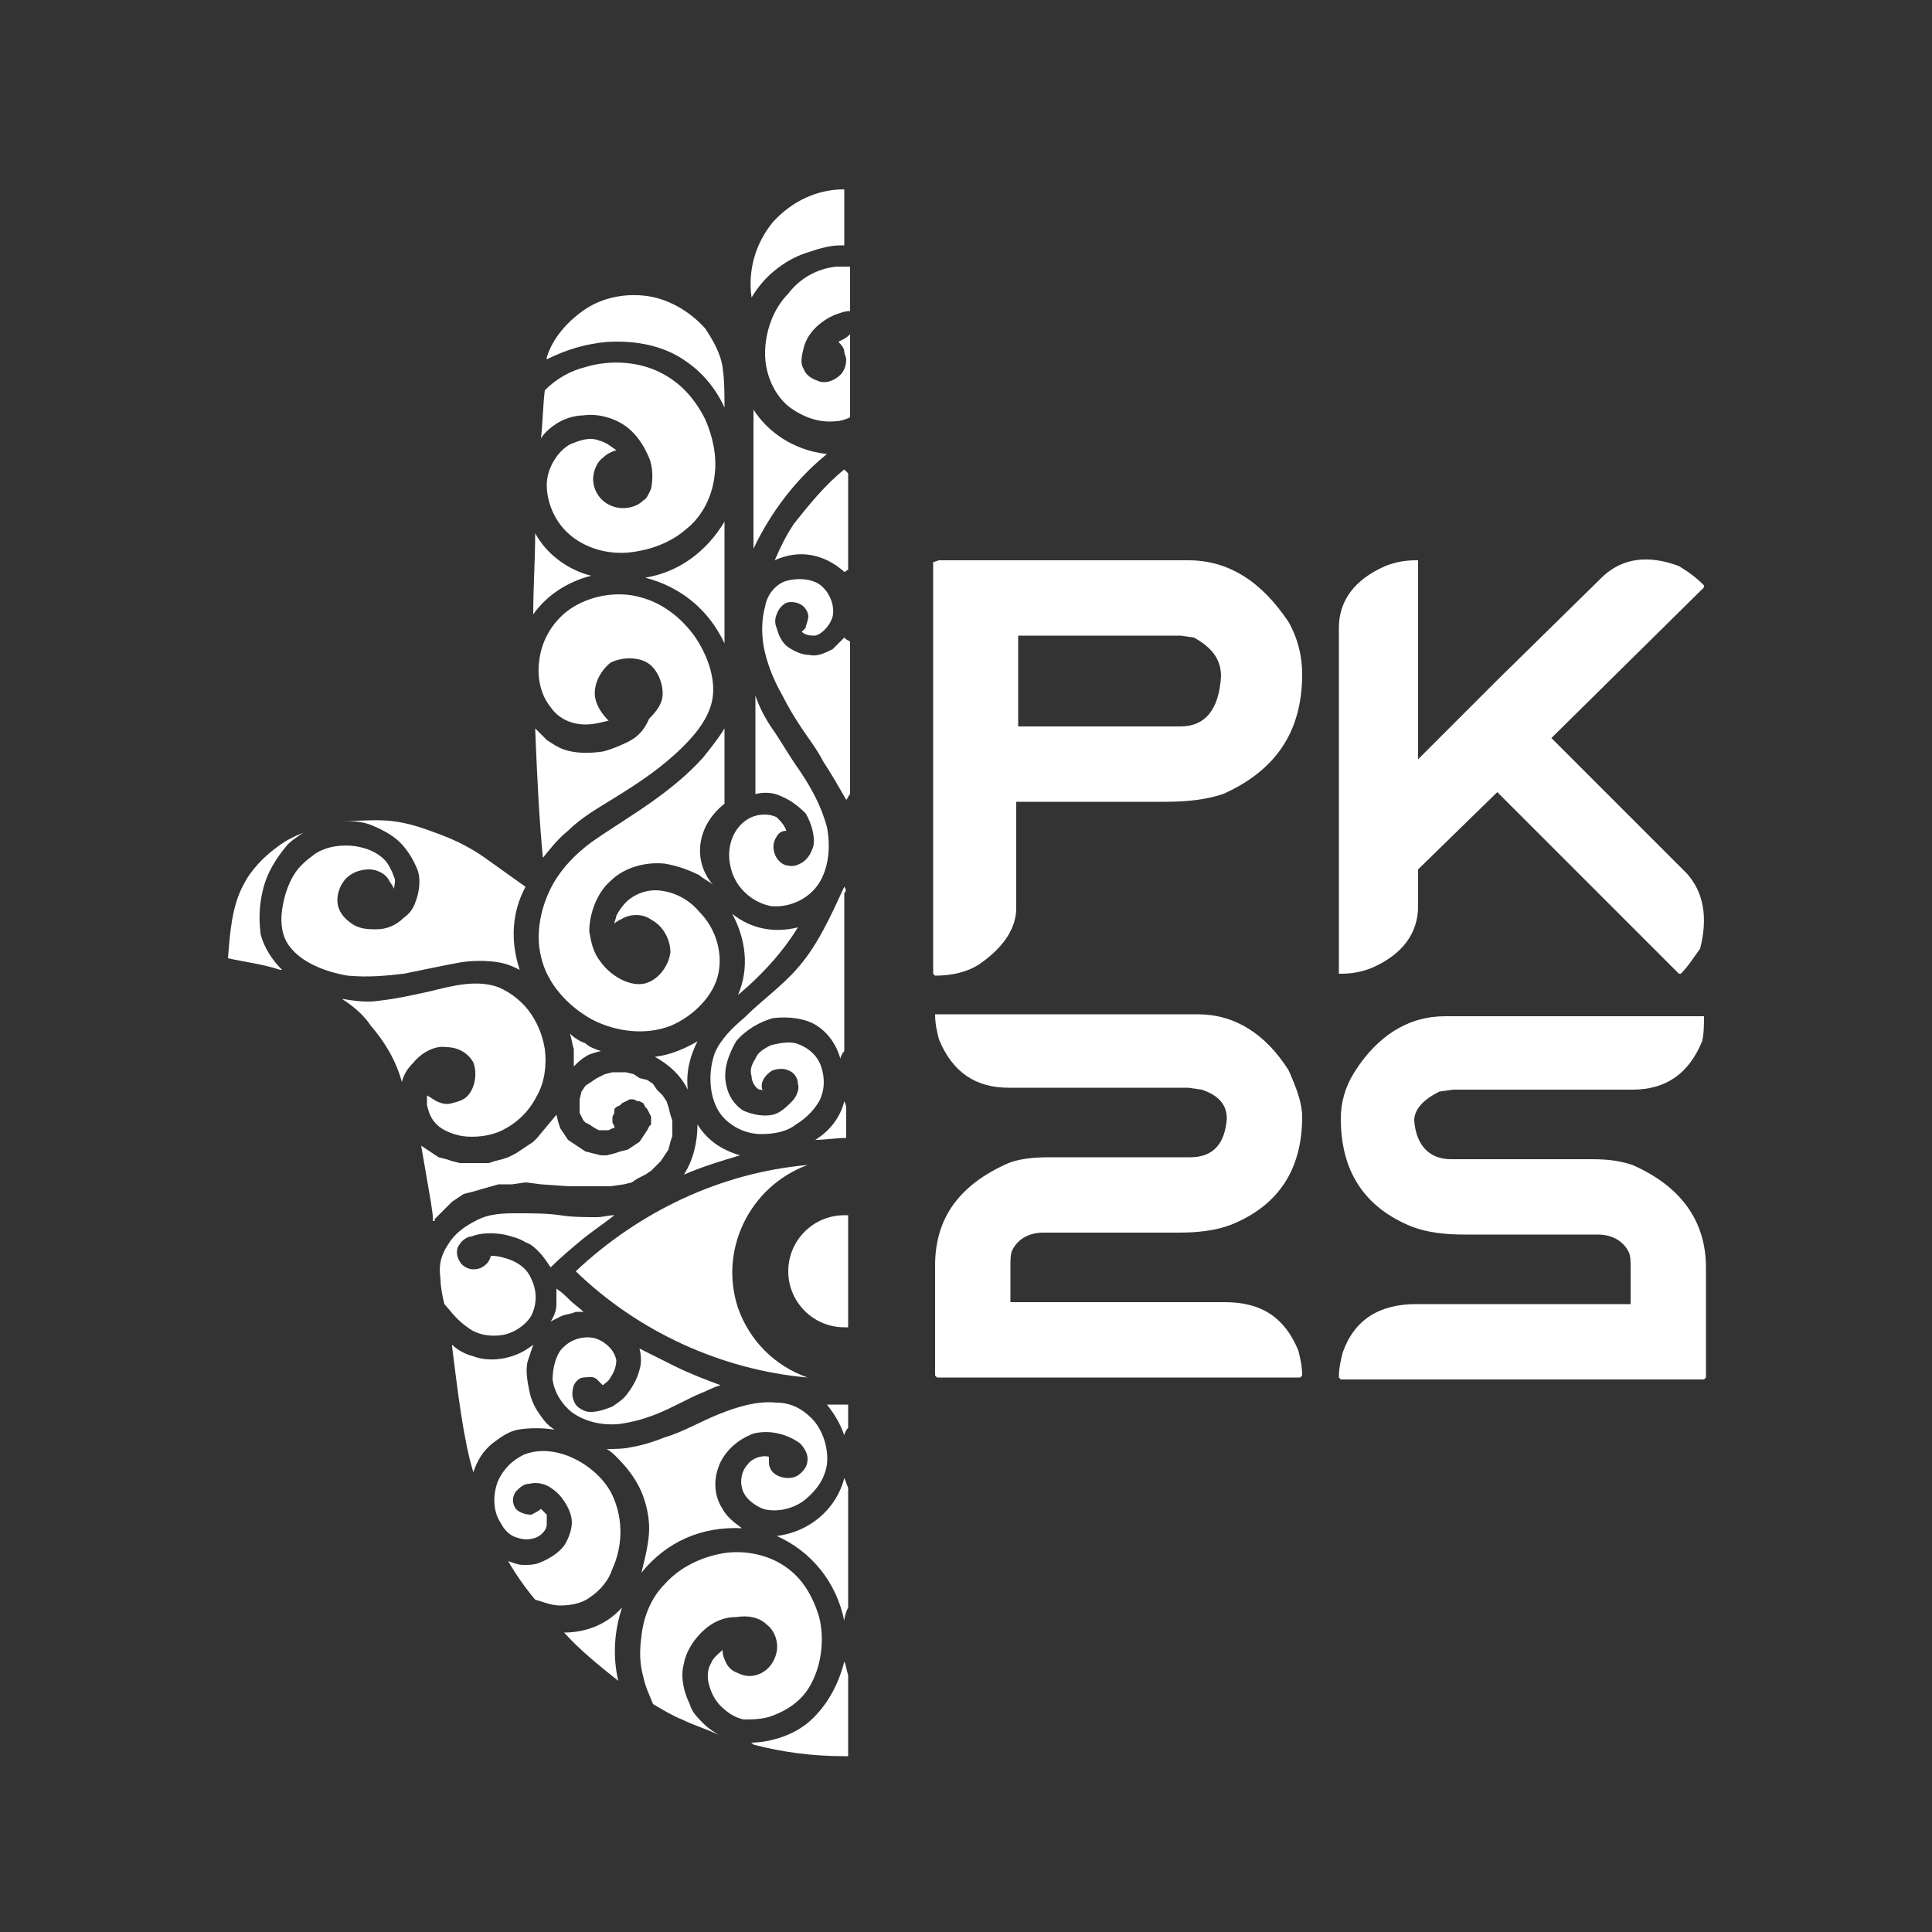 <?xml version="1.0" encoding="UTF-8"?>
<svg xmlns="http://www.w3.org/2000/svg" xmlns:xlink="http://www.w3.org/1999/xlink" version="1.1" id="Capa_1" x="0px" y="0px" width="100px" height="100px" viewBox="0 0 100 100" style="enable-background:new 0 0 100 100;" xml:space="preserve"><rect x="0" y="0" width="100" height="100" fill="#333333" stroke="none"/> <style type="text/css"> .st0{fill:#FFFFFF;} </style> <g> <path class="st0" d="M48.6,29h12.9c2.1,0,3.8,1.1,5.2,3.2c0.5,0.9,0.7,1.8,0.7,2.7c0,3-1.4,5-4.1,6.2c-0.9,0.3-1.9,0.4-3,0.4h-7.7 V47c0,1-0.6,2-1.9,2.9c-0.6,0.4-1.4,0.6-2.3,0.6l-0.1-0.1V29.1L48.6,29z M52.7,32.9v4.7h8.4c1.3,0,2-0.9,2.1-2.6 c0-0.9-0.5-1.5-1.4-2l-0.7-0.1H52.7z"></path> </g> <g> <path class="st0" d="M62,52.5c1.9,0,3.5,1,4.7,2.9c0.4,0.9,0.7,1.7,0.7,2.4c0,2.7-1.2,4.6-3.7,5.6c-0.8,0.3-1.7,0.4-2.7,0.4H54 c-0.7,0-1.3,0.3-1.6,0.9c-0.1,0.2-0.1,0.5-0.1,0.8v1.9h11.1c1.9,0,3.1,0.8,3.8,2.5c0.1,0.4,0.2,0.8,0.2,1.3l-0.1,0.1H48.5l-0.1-0.1 v-5.7c0-2.5,1.3-4.2,3.8-5.3c0.5-0.2,1.2-0.3,2.1-0.3h7.3c1.2,0,1.8-0.7,1.9-2c0-0.7-0.4-1.2-1.3-1.5l-0.7-0.1h-9.3 c-1.7,0-2.9-0.8-3.6-2.5c-0.1-0.4-0.2-0.8-0.2-1.3l0,0H62z"></path> </g> <g> <path class="st0" d="M88.2,52.5L88.2,52.5c0,0.5,0,1-0.1,1.4c-0.7,1.7-1.9,2.5-3.6,2.5h-9.3l-0.7,0.1c-0.8,0.4-1.3,0.9-1.3,1.5 c0.1,1.3,0.8,2,1.9,2h7.3c0.9,0,1.5,0.1,2.1,0.3c2.5,1.1,3.8,2.9,3.8,5.3v5.7l-0.1,0.1H69.4l-0.1-0.1c0-0.5,0.1-0.9,0.2-1.3 c0.6-1.7,1.9-2.5,3.8-2.5h11.1v-1.9c0-0.3,0-0.6-0.1-0.8c-0.3-0.6-0.9-0.9-1.6-0.9h-6.9c-1,0-1.9-0.1-2.7-0.4 c-2.5-1-3.7-2.9-3.7-5.6c0-0.8,0.2-1.6,0.7-2.4c1.2-1.9,2.8-2.9,4.7-2.9H88.2z"></path> </g> <path class="st0" d="M87.3,45.2l-7-7l7.9-7.8l0-0.1c-0.4-0.4-0.8-0.7-1.3-1c-1.6-0.6-2.9-0.4-3.9,0.5l-5.5,5.4l-2.9,2.9l-1.2,1.2 v-2.8v-2v-5.5l-0.1,0c-0.6,0-1.1,0.1-1.6,0.3c-1.6,0.7-2.4,1.8-2.4,3.2v11V47v3.4l0.1,0c0.6,0,1.1-0.1,1.6-0.3 c1.6-0.7,2.4-1.8,2.4-3.2v-1.9l4.1-4l9.4,9.4l0.1,0c0.4-0.4,0.7-0.9,1-1.3C88.4,47.5,88.2,46.2,87.3,45.2z"></path> <path class="st0" d="M41.8,60.3c-4.5,0.4-8.7,2.4-12,5.5c3.2,3.1,7.5,5.1,12,5.5c-1.7-0.6-3-1.9-3.6-3.6 C37.2,64.7,38.8,61.4,41.8,60.3z"></path> <path class="st0" d="M43.7,62.9c-1.6,0-2.9,1.3-2.9,2.9c0,1.6,1.3,2.9,2.9,2.9c0.1,0,0.1,0,0.2,0v-5.8 C43.8,62.9,43.8,62.9,43.7,62.9z"></path> <g> <path class="st0" d="M36.1,58.2c0,0.9-0.2,1.8-0.7,2.6c0.9-0.4,1.9-0.7,2.9-1C37.3,59.5,36.6,59,36.1,58.2z"></path> <path class="st0" d="M36.1,53.9c-0.7,0.4-1.4,0.7-2.2,0.8c0.7,0.4,1.3,0.9,1.7,1.7C35.5,55.5,35.7,54.7,36.1,53.9z"></path> <path class="st0" d="M43.7,57c-0.2,0.8-0.7,1.5-1.5,2c0.5,0,1.1-0.1,1.6-0.1v-1.5C43.8,57.3,43.8,57.2,43.7,57z"></path> <path class="st0" d="M42.8,72.7c0.4,0.5,0.7,1,0.9,1.6c0-0.1,0.1-0.3,0.2-0.4v-1.2C43.5,72.7,43.2,72.7,42.8,72.7z"></path> <path class="st0" d="M29.8,67.9c0.1,0,0.3,0,0.4,0c-0.2-0.2-0.5-0.4-0.7-0.6c-0.2-0.2-0.4-0.4-0.7-0.6c0,0.3,0,0.6,0,0.8 c0,0.3-0.1,0.6-0.3,0.9c0.2-0.1,0.4-0.2,0.6-0.3C29.4,68,29.6,68,29.8,67.9z"></path> <path class="st0" d="M31.1,54.4c-0.3-0.1-0.6-0.2-0.8-0.4c-0.3-0.1-0.6-0.3-0.8-0.5c0.1,0.3,0.1,0.5,0.2,0.8c0,0.3,0,0.6,0,0.9 c0.2-0.2,0.4-0.4,0.6-0.5C30.4,54.6,30.7,54.5,31.1,54.4z"></path> <path class="st0" d="M28.6,71.4c0.1,0.7,0.5,1.3,1,1.7c0.7,0.5,1.6,0.7,2.5,0.6c0.7-0.1,1.4-0.3,2.1-0.6c0.7-0.3,1.4-0.7,2.1-1 c0.3-0.1,0.6-0.3,1-0.4c-0.8-0.3-1.6-0.6-2.4-1c-0.6-0.3-1.2-0.6-1.8-0.9c0.1,0.4,0.1,0.8,0,1.1c-0.1,0.4-0.3,0.8-0.6,1.2 c-0.2,0.3-0.5,0.5-0.8,0.7c-0.5,0.2-1.1,0.4-1.5,0.2c-0.2-0.1-0.4-0.2-0.5-0.5c-0.1-0.2-0.1-0.5,0-0.8c0.1-0.2,0.3-0.4,0.5-0.4 s0.5-0.1,0.7,0.1c0.1,0.1,0.2,0.2,0.3,0.3c0.1-0.1,0.3-0.2,0.4-0.4c0.2-0.3,0.3-0.6,0.3-0.9c-0.1-0.5-0.5-0.9-1-1.1 c-0.6-0.2-1.3,0-1.7,0.4C28.8,70,28.6,70.8,28.6,71.4z"></path> <path class="st0" d="M33.2,81.4c1.3-1.6,3.1-2.4,5.2-2.3c-0.4-0.3-0.8-0.6-1-1c-0.4-0.6-0.5-1.4-0.2-2.2c0.3-0.8,1-1.4,1.8-1.7 c0.8-0.2,1.7,0,2.4,0.5c0.2,0.2,0.4,0.5,0.4,0.8c0,0.3-0.1,0.5-0.3,0.7c-0.2,0.2-0.4,0.3-0.7,0.3c-0.3,0-0.6-0.1-0.8-0.3 c-0.1-0.1-0.2-0.3-0.2-0.5c0-0.1,0-0.2,0-0.3c-0.4-0.1-0.9,0.1-1.1,0.4c-0.3,0.3-0.4,0.8-0.3,1.2c0.1,0.5,0.6,0.9,1.1,1.1 c0.7,0.2,1.6,0,2.2-0.5c0.6-0.5,1-1.1,1.1-1.8c0.1-0.8-0.2-1.8-0.8-2.4c-0.5-0.5-1.1-0.8-1.8-0.8c-1-0.1-2,0.2-3,0.6 c-1,0.4-1.8,0.9-2.8,1.2c-0.5,0.2-1.1,0.4-1.7,0.5c-0.4,0.1-0.9,0.1-1.3,0.1c0.2,0.1,0.4,0.3,0.5,0.4c0.5,0.5,0.9,1,1.2,1.6 c0.3,0.6,0.5,1.4,0.5,2.1C33.6,79.8,33.4,80.6,33.2,81.4z"></path> <polygon class="st0" points="23.1,62.5 23.4,62.2 23.7,62 24,61.8 24.4,61.7 25.1,61.5 25.8,61.3 26.5,61.3 27.2,61.2 28,61.3 29.4,61.4 30.1,61.4 30.9,61.4 31.6,61.4 32.3,61.3 32.7,61.2 33,61 33.4,60.8 33.7,60.6 33.9,60.4 34.2,60.1 34.4,59.8 34.6,59.5 34.7,59.1 34.8,58.8 34.8,58.4 34.8,58 34.7,57.7 34.6,57.3 34.5,57 34.3,56.7 34,56.4 33.8,56.1 33.5,55.9 33.1,55.8 32.8,55.6 32.4,55.5 32,55.5 31.7,55.5 31.3,55.6 30.9,55.8 30.6,56 30.3,56.2 30.1,56.5 30,56.9 30,57.3 30,57.6 30.1,57.8 30.2,58 30.3,58.1 30.5,58.2 30.8,58.4 31,58.5 31.2,58.5 31.4,58.5 31.5,58.5 31.7,58.4 31.8,58.4 31.8,58.3 31.7,58.1 31.7,58 31.7,57.8 31.8,57.6 31.8,57.4 31.9,57.3 32.1,57.2 32.2,57.1 32.4,57 32.6,56.9 32.8,56.9 33,57 33.1,57 33.3,57.1 33.4,57.3 33.5,57.4 33.6,57.6 33.7,57.8 33.7,58 33.7,58.2 33.6,58.3 33.5,58.5 33.3,58.8 33.1,59.1 32.8,59.3 32.5,59.5 32.1,59.6 31.8,59.7 31.4,59.8 31.1,59.8 30.7,59.7 30.3,59.6 30,59.4 29.7,59.2 29.4,59 29.2,58.7 29,58.4 28.9,58.1 28.8,57.7 28.3,58.3 27.8,58.9 27.6,59.1 27.3,59.3 27,59.5 26.7,59.7 26.3,59.9 26,60 25.6,60.1 25.3,60.2 24.9,60.2 24.5,60.2 24.1,60.2 23.8,60.2 23.4,60.1 23.1,60 22.7,59.9 22.4,59.7 22.1,59.5 21.8,59.3 22.3,62.2 22.4,62.9 22.4,63.2 22.5,63.2 22.5,63.2 22.5,63.1 22.6,63 22.9,62.7 "></polygon> <path class="st0" d="M43.7,45.9c-0.7,1.5-1.4,3.1-2.5,4.3c-0.8,0.9-1.8,1.6-2.7,2.5c-0.6,0.5-1.2,1.1-1.5,1.8 c-0.4,1.1-0.3,2.6,0.5,3.4c0.5,0.5,1.2,0.8,1.9,0.8c0.6,0,1.3-0.1,1.8-0.5c0.5-0.3,0.9-0.7,1.2-1.2c0.3-0.6,0.3-1.2,0.1-1.8 c-0.2-0.6-0.7-1-1.3-1.2c-0.4-0.1-0.9,0-1.3,0.1c-0.4,0.2-0.7,0.4-0.8,0.7c-0.2,0.3-0.3,0.6-0.2,0.9c0,0.3,0.2,0.6,0.4,0.7 c0.1,0,0.2,0,0.2,0.1c-0.1-0.2-0.1-0.4,0-0.6c0.1-0.2,0.3-0.4,0.5-0.5c0.3-0.1,0.6-0.1,0.8,0c0.3,0.1,0.5,0.4,0.5,0.7 c0.1,0.3-0.1,0.7-0.3,0.9c-0.3,0.3-0.6,0.6-1,0.7c-0.5,0.1-1,0-1.5-0.2c-0.5-0.3-0.8-0.8-0.9-1.3c-0.2-0.8,0.1-1.6,0.5-2.3 c0.5-0.6,1.2-1,1.9-1.2c0.8-0.1,1.7,0,2.3,0.4c0.6,0.4,1,1,1.2,1.7c0-0.1,0.1-0.3,0.2-0.4v-8.2C43.8,46.2,43.8,46,43.7,45.9z"></path> <path class="st0" d="M24.2,68.7c0.5,0.4,1.2,0.5,1.8,0.4c0.6-0.1,1.2-0.5,1.5-1c0.3-0.6,0.3-1.3,0-1.9c-0.2-0.5-0.6-0.8-1.1-1 c-0.3-0.1-0.6-0.2-1-0.2c0,0.1-0.1,0.3-0.2,0.4c-0.2,0.2-0.4,0.3-0.7,0.3c-0.3,0-0.6-0.2-0.7-0.4c-0.2-0.3-0.2-0.7,0-0.9 c0.1-0.2,0.4-0.4,0.6-0.4c0.5-0.2,1.1-0.2,1.7-0.1c0.4,0.1,0.8,0.2,1.1,0.4c0.3,0.1,0.5,0.3,0.7,0.5c0.2,0.2,0.4,0.5,0.6,0.8 c0.5-0.5,1.1-1,1.7-1.5c0.5-0.4,1.1-0.8,1.6-1.2c-0.3,0-0.6,0.1-0.9,0.1c-0.6,0-1.3,0-1.9-0.1c-0.7-0.1-1.4-0.1-2.2-0.1 c-0.7,0-1.5,0-2.2,0.4c-0.6,0.3-1.1,0.7-1.4,1.2c-0.4,0.6-0.5,1.1-0.4,1.8c0,0.4,0.1,0.9,0.2,1.3C23.2,67.7,23.6,68.3,24.2,68.7z"></path> <path class="st0" d="M37.5,41.6c0-1.3,0-2.5,0-3.8c0,0,0,0,0-0.1c-0.3,0.5-0.7,1-1.1,1.5c-0.8,0.9-1.8,1.7-2.8,2.4 c-1,0.7-2,1.3-3,2c-0.8,0.6-1.5,1.3-2,2.2c-0.6,1.1-0.9,2.5-0.6,3.7c0.3,1.4,1.4,2.6,2.7,3.3c1.2,0.6,2.7,0.8,4,0.3 c1.2-0.5,2.3-1.6,2.5-2.8c0.2-1.1-0.2-2.3-1-3.1c-0.5-0.6-1.2-1-2-1.1c-0.7-0.1-1.4,0.2-1.8,0.6c-0.2,0.2-0.4,0.5-0.5,0.7 c0,0.1-0.1,0.3-0.1,0.4c0.1-0.1,0.3-0.2,0.5-0.3c0.4-0.2,1-0.2,1.4,0.1c0.6,0.3,1,1,1,1.7c-0.1,0.7-0.6,1.4-1.3,1.6 c-0.8,0.2-1.8-0.4-2.3-1.1c-0.4-0.5-0.5-1-0.6-1.6c0-0.9,0.4-2,1.1-2.6c0.7-0.7,1.8-1,2.8-0.9c0.6,0.1,1.2,0.3,1.8,0.6 c0.2,0.2,0.5,0.3,0.7,0.5C35.8,44.5,36.1,42.7,37.5,41.6z"></path> <path class="st0" d="M39.9,46.9c1,0.1,2-0.4,2.5-1.2c0.5-0.8,0.6-1.9,0.4-2.9c-0.3-1.1-0.8-2-1.4-2.9c-0.5-0.7-0.9-1.4-1.3-2 c-0.5-0.7-0.8-1.3-1-1.9c0,1.3,0,3.2,0,5.1c0.4-0.1,0.9-0.1,1.3,0.1c0.5,0.2,0.9,0.5,1.3,0.9c0.3,0.5,0.5,1.2,0.4,1.7 c-0.1,0.3-0.2,0.5-0.4,0.7c-0.2,0.2-0.6,0.4-0.9,0.3c-0.3,0-0.6-0.3-0.7-0.6c-0.1-0.3-0.1-0.6,0.1-0.9c0.1-0.2,0.3-0.3,0.5-0.3 c-0.1-0.3-0.3-0.5-0.5-0.7c-0.4-0.2-1-0.2-1.5,0.1c-0.8,0.5-1.1,1.5-0.9,2.4C38,45.9,38.9,46.7,39.9,46.9z"></path> <path class="st0" d="M41.3,48c-1.2,0.3-2.4,0.1-3.4-0.7c0.7,1.3,0.9,2.8,0.3,4.2C39.4,50.5,40.5,49.3,41.3,48z"></path> <path class="st0" d="M24.5,55c0.2,0.5,0.1,1.2-0.2,1.6c-0.2,0.3-0.5,0.4-0.9,0.5c-0.3,0.1-0.6,0-0.8-0.1c-0.2-0.1-0.3-0.2-0.5-0.3 c0,0.2,0,0.3,0,0.5c0.1,0.4,0.2,0.7,0.5,1c0.3,0.3,0.8,0.5,1.3,0.6c0.7,0.1,1.5,0,2.1-0.3c0.8-0.4,1.4-1,1.8-1.8 c0.4-0.7,0.5-1.6,0.4-2.4c-0.1-0.6-0.3-1.2-0.7-1.8c-0.4-0.6-1-1.1-1.7-1.4c-1.1-0.4-2.3-0.1-3.5,0.2c-0.9,0.2-1.8,0.4-2.7,0.5 c-0.6,0.1-1.3,0-1.9-0.1c0,0,0,0,0,0c0.6,0.4,1.1,0.8,1.5,1.4c0.7,0.8,1.3,1.8,1.6,2.9c0.1-0.4,0.3-0.7,0.6-1 c0.4-0.5,1.1-0.9,1.7-0.8C23.8,54.2,24.3,54.6,24.5,55z"></path> <path class="st0" d="M28.7,74c-0.3-0.2-0.5-0.4-0.7-0.7c-0.3-0.4-0.5-0.8-0.6-1.3c-0.1-0.5-0.2-1-0.1-1.5c0.1-0.3,0.2-0.6,0.3-0.9 c-0.5,0.4-1,0.6-1.5,0.7c-0.5,0.1-1.1,0.1-1.6-0.1c-0.4-0.1-0.8-0.3-1.1-0.6c0,0.1,0,0.1,0,0.1c0.3,2.4,0.6,4.9,1.1,6.5 c0.2-0.6,0.5-1.1,1-1.5c0.4-0.3,0.8-0.6,1.3-0.7C27.4,73.9,28.1,73.9,28.7,74z"></path> <path class="st0" d="M27.1,75.3c-0.6,0.3-1,0.7-1.3,1.3c-0.3,0.7-0.3,1.6,0.1,2.2c0.2,0.4,0.5,0.7,0.9,0.8c0.3,0.1,0.6,0.1,0.9,0 c0.3-0.1,0.6-0.4,0.6-0.7c0-0.2,0-0.3,0-0.5c-0.1-0.1-0.2-0.2-0.3-0.3c-0.1,0.1-0.3,0.2-0.5,0.3c-0.3,0-0.6-0.1-0.8-0.3 c-0.2-0.3-0.2-0.6,0-0.9c0.2-0.2,0.4-0.4,0.7-0.4c0.4-0.1,0.8,0,1.1,0.2c0.3,0.2,0.5,0.4,0.7,0.7c0.2,0.3,0.4,0.7,0.4,1.1 c0,0.4-0.2,0.9-0.4,1.2c-0.3,0.4-0.8,0.7-1.3,0.9c-0.3,0.1-0.5,0.1-0.8,0.1c-0.3,0-0.5-0.1-0.8-0.2c0.4,0.7,0.9,1.4,1.4,2 c0,0,0,0,0,0c0.4,0.1,0.8,0.3,1.3,0.3c0.5,0,1.1-0.1,1.5-0.4c0.6-0.4,1-0.9,1.2-1.5c0.5-1.1,0.6-2.5,0-3.8 C31,75.9,28.8,74.6,27.1,75.3z"></path> <path class="st0" d="M32.5,38.4c-0.4,0.2-0.9,0.4-1.3,0.5c-0.7,0.1-1.4,0.1-2-0.1c-0.3-0.1-0.6-0.3-0.9-0.5 c-0.2-0.2-0.4-0.4-0.6-0.6c0.1,2.5,0.2,4.6,0.4,6.7c0.4-0.5,0.8-1,1.3-1.4c0.7-0.7,1.6-1.2,2.4-1.7c1.3-0.8,2.5-1.6,3.6-2.7 c0.7-0.7,1.4-1.6,1.5-2.6c0.1-1-0.3-2.1-0.9-3c-0.7-1-1.7-1.8-2.9-2.1c-1.1-0.3-2.4-0.1-3.4,0.5c-1,0.6-1.7,1.7-1.8,2.9 c-0.1,0.8,0.1,1.7,0.6,2.3c0.4,0.6,1.1,0.9,1.8,0.9c0.4,0,0.8-0.1,1.2-0.2c-0.3-0.3-0.6-0.7-0.7-1.2c-0.1-0.7,0.3-1.4,0.8-1.8 c0.6-0.3,1.4-0.3,1.9,0c0.5,0.3,0.8,1,0.8,1.6c0,0.5-0.3,0.9-0.7,1.3C33.3,37.9,32.9,38.2,32.5,38.4z"></path> <path class="st0" d="M40,88.8c0.8-0.3,1.5-0.8,1.9-1.5c0.6-1,0.8-2.4,0.5-3.6c-0.3-1-0.8-1.9-1.6-2.5c-0.9-0.7-2.2-1-3.4-0.8 c-1.1,0.2-2.2,0.7-3,1.6c-0.7,0.7-1.1,1.7-1.2,2.7c-0.1,0.7-0.1,1.4,0.1,2.1c0.1,0.5,0.3,0.9,0.5,1.4c0.5,0.3,1,0.6,1.5,0.8 c0.6,0.3,1.3,0.5,1.9,0.8c-0.3-0.2-0.5-0.3-0.8-0.6c-0.3-0.3-0.6-0.6-0.7-1c-0.3-0.6-0.5-1.4-0.3-2.1c0.1-0.6,0.5-1.2,0.9-1.6 c0.5-0.5,1.1-0.8,1.8-0.8c0.6-0.1,1.2,0,1.6,0.4c0.4,0.3,0.6,0.9,0.5,1.4c-0.1,0.5-0.4,0.9-0.8,1.1c-0.4,0.2-0.8,0.2-1.2,0 c-0.3-0.1-0.5-0.3-0.6-0.5c-0.1-0.2-0.2-0.4-0.2-0.7c-0.2,0.2-0.5,0.4-0.6,0.7c-0.2,0.3-0.2,0.8-0.1,1.1c0.1,0.4,0.3,0.8,0.6,1.1 c0.3,0.3,0.7,0.6,1.2,0.7C38.9,89,39.5,89,40,88.8z"></path> <path class="st0" d="M20.9,50.4c1-0.2,1.9-0.4,3-0.6c0.7-0.1,1.6-0.1,2.3,0.1c0.3,0.1,0.5,0.2,0.7,0.3c-0.5-1.5-0.4-3,0.3-4.3 c-0.7-0.5-1.4-1-2.1-1.5c-0.7-0.5-1.5-0.9-2.3-1.2c-0.8-0.3-1.6-0.6-2.5-0.7c-0.8-0.1-1.7,0-2.6,0c0.5,0,1,0,1.5,0.2 c0.5,0.2,1.1,0.5,1.5,0.9c0.4,0.4,0.7,0.9,0.9,1.4c0.2,0.5,0.1,1.2-0.1,1.7c-0.1,0.3-0.3,0.6-0.6,0.8c-0.4,0.4-0.9,0.6-1.4,0.6 c-0.4,0-0.9,0-1.3-0.3c-0.3-0.2-0.6-0.5-0.7-0.9c-0.1-0.4,0-0.9,0.3-1.3c0.3-0.4,0.8-0.6,1.3-0.6c0.4,0,0.8,0.2,1,0.5 c0.1,0.2,0.2,0.3,0.3,0.5c0-0.2,0.1-0.4,0-0.6c-0.1-0.3-0.3-0.7-0.5-0.9c-0.4-0.4-0.9-0.6-1.5-0.7c-0.7-0.1-1.5,0-2.1,0.4 c-0.4,0.3-0.8,0.6-1.1,1.1c-0.3,0.5-0.5,1.1-0.6,1.8c-0.1,0.7,0,1.4,0.4,1.9c0.6,0.8,1.8,1.3,3,1.5C19.1,50.6,20,50.5,20.9,50.4z"></path> <path class="st0" d="M43.7,33c-0.2,0.2-0.4,0.4-0.6,0.6c-0.4,0.2-0.8,0.4-1.2,0.3c-0.4,0-0.8-0.2-1.1-0.4c-0.3-0.2-0.5-0.6-0.6-1 c-0.1-0.2-0.1-0.5,0-0.7c0.1-0.3,0.3-0.5,0.5-0.6c0.3-0.1,0.7,0,0.9,0.2c0.2,0.2,0.3,0.5,0.2,0.7c0,0.1-0.1,0.3-0.1,0.4 c-0.1,0.1-0.1,0.1-0.2,0.2c0.2,0.2,0.5,0.2,0.7,0.2c0.4-0.1,0.8-0.6,0.9-1c0.1-0.5-0.1-1.1-0.5-1.5c-0.5-0.5-1.4-0.5-2-0.3 c-0.5,0.2-0.9,0.7-1,1.3c-0.2,0.7-0.2,1.6,0,2.4c0.2,0.8,0.5,1.5,0.9,2.2c0.3,0.6,0.6,1.1,1,1.7c0.4,0.6,0.8,1.1,1.1,1.7 c0.4,0.6,0.8,1.3,1.2,2c0.1-0.1,0.1-0.2,0.2-0.3v-7.9C43.8,33.1,43.8,33.1,43.7,33z"></path> <path class="st0" d="M37.5,33.3c0-2.1,0-4.2,0-6.2c0,0,0-0.1,0-0.1c-0.9,1.5-2.3,2.6-4.1,2.9C35.3,30.4,36.7,31.6,37.5,33.3 C37.5,33.3,37.5,33.3,37.5,33.3z"></path> <path class="st0" d="M43.7,24.3c-1,0.8-1.8,1.8-2.6,2.8c-0.4,0.6-0.7,1.2-1,1.9c1.3-0.6,2.6-0.3,3.6,0.6c0.1,0,0.1-0.1,0.2-0.1v-5 C43.8,24.4,43.8,24.4,43.7,24.3z"></path> <path class="st0" d="M43.7,76.5c-0.4,1.6-1.8,2.8-3.5,3c1.8,0.8,3.1,2.4,3.5,4.4c0-0.2,0.1-0.5,0.2-0.7V77 C43.8,76.8,43.8,76.7,43.7,76.5z"></path> <path class="st0" d="M43.7,86c-0.3,1.2-0.9,2.3-1.8,3.1c-0.8,0.7-2,1.1-3.1,1.1c0.1,0,0.1,0,0.2,0.1c1.5,0.4,3.1,0.6,4.7,0.6 c0.1,0,0.1,0,0.2,0v-4.2C43.8,86.4,43.8,86.2,43.7,86z"></path> <path class="st0" d="M30.6,29.8c-1.2-0.3-2.3-1.1-2.9-2.2c0,1.4-0.1,2.8-0.1,4.2C28.3,30.8,29.4,30.1,30.6,29.8z"></path> <path class="st0" d="M13.6,46.1c0.2-0.9,0.7-1.7,1.3-2.4c0.2-0.2,0.5-0.4,0.8-0.6c-0.5,0.2-0.9,0.4-1.3,0.7c-0.7,0.5-1.4,1.2-1.8,2 c-0.6,1.1-0.7,2.5-0.8,3.8c0.9,0.2,1.8,0.3,2.7,0.6c0,0,0,0,0.1,0c-0.5-0.5-0.9-1.1-1.1-1.8C13.4,47.7,13.4,46.9,13.6,46.1z"></path> <path class="st0" d="M29.2,84.5C30,85.4,31,86.2,32,87c-0.3-1.3-0.2-2.6,0.2-3.8C31.4,84.1,30.3,84.5,29.2,84.5z"></path> <path class="st0" d="M43.4,17.7c0.1,0.1,0.3,0.3,0.3,0.5c0,0.1,0.1,0.3,0.1,0.4c0,0.3-0.1,0.6-0.3,0.8c-0.3,0.3-0.8,0.5-1.2,0.3 c-0.3-0.1-0.6-0.3-0.7-0.6c-0.2-0.3-0.1-0.7,0-1.1c0.2-0.8,0.9-1.4,1.6-1.7c0.3-0.1,0.5-0.2,0.8-0.2v-2.3c-0.2,0-0.5,0-0.7,0 c-1,0.1-1.9,0.6-2.5,1.4c-0.8,0.8-1.2,2-1.2,3.1c0,1.1,0.5,2.2,1.3,2.8c0.7,0.5,1.5,0.8,2.4,0.7c0.2,0,0.5-0.1,0.7-0.2v-4.3 C43.7,17.6,43.5,17.6,43.4,17.7z"></path> <path class="st0" d="M42.8,23.5c-1.8-0.2-3.1-1.2-3.8-2.3c0,2.3,0,4.6,0,7.2C39.9,26.5,41.2,24.8,42.8,23.5z"></path> <path class="st0" d="M43.7,9.8c-1.4,0-2.7,0.6-3.7,1.7c-0.9,1.1-1.3,2.5-1.1,3.9c0.3-0.5,0.7-1,1.2-1.4c0.5-0.4,1-0.7,1.6-0.9 c0.6-0.2,1.2-0.4,1.8-0.4c0.1,0,0.1,0,0.2,0V9.8C43.8,9.8,43.8,9.8,43.7,9.8z"></path> <path class="st0" d="M28.7,22c0.4-0.3,1-0.5,1.5-0.5c0.7-0.1,1.5,0.1,2.1,0.5c0.6,0.4,1,1,1.3,1.7c0.2,0.5,0.2,1.1,0.1,1.6 c-0.1,0.2-0.2,0.5-0.4,0.6c-0.4,0.4-1.1,0.5-1.6,0.3c-0.6-0.2-1-0.8-1-1.4c0-0.4,0.2-0.9,0.5-1.1c0.2-0.2,0.4-0.3,0.7-0.4 c-0.3-0.2-0.5-0.4-0.9-0.5c-0.5-0.2-1,0-1.5,0.2c-0.7,0.4-1.2,1.3-1.2,2.1c0,0.9,0.4,1.8,1,2.4c0.8,0.8,2,1.2,3.2,1.1 c1.1-0.1,2.2-0.5,3-1.2c0.9-0.7,1.4-1.8,1.5-2.9c0.1-0.9-0.1-1.9-0.5-2.8c-0.5-1-1.2-1.8-2.1-2.3c-1.2-0.7-2.8-0.8-4.1-0.4 c-0.8,0.2-1.5,0.6-2.1,1.2c-0.1,0.8-0.1,1.6-0.2,2.5c0,0,0,0,0,0C28.1,22.5,28.4,22.2,28.7,22z"></path> <path class="st0" d="M35.5,18.7c0.9,0.6,1.6,1.5,2,2.4c0-0.7,0-1.4-0.1-2.1c-0.1-0.7-0.5-1.4-0.9-2c-0.8-0.9-2-1.6-3.2-1.7 c-1-0.1-2.1,0.1-3,0.7c-0.9,0.6-1.7,1.5-2,2.5c0,0,0,0,0,0.1c1-0.5,2-0.8,3.1-0.9C32.9,17.6,34.4,17.9,35.5,18.7z"></path> </g> </svg>
